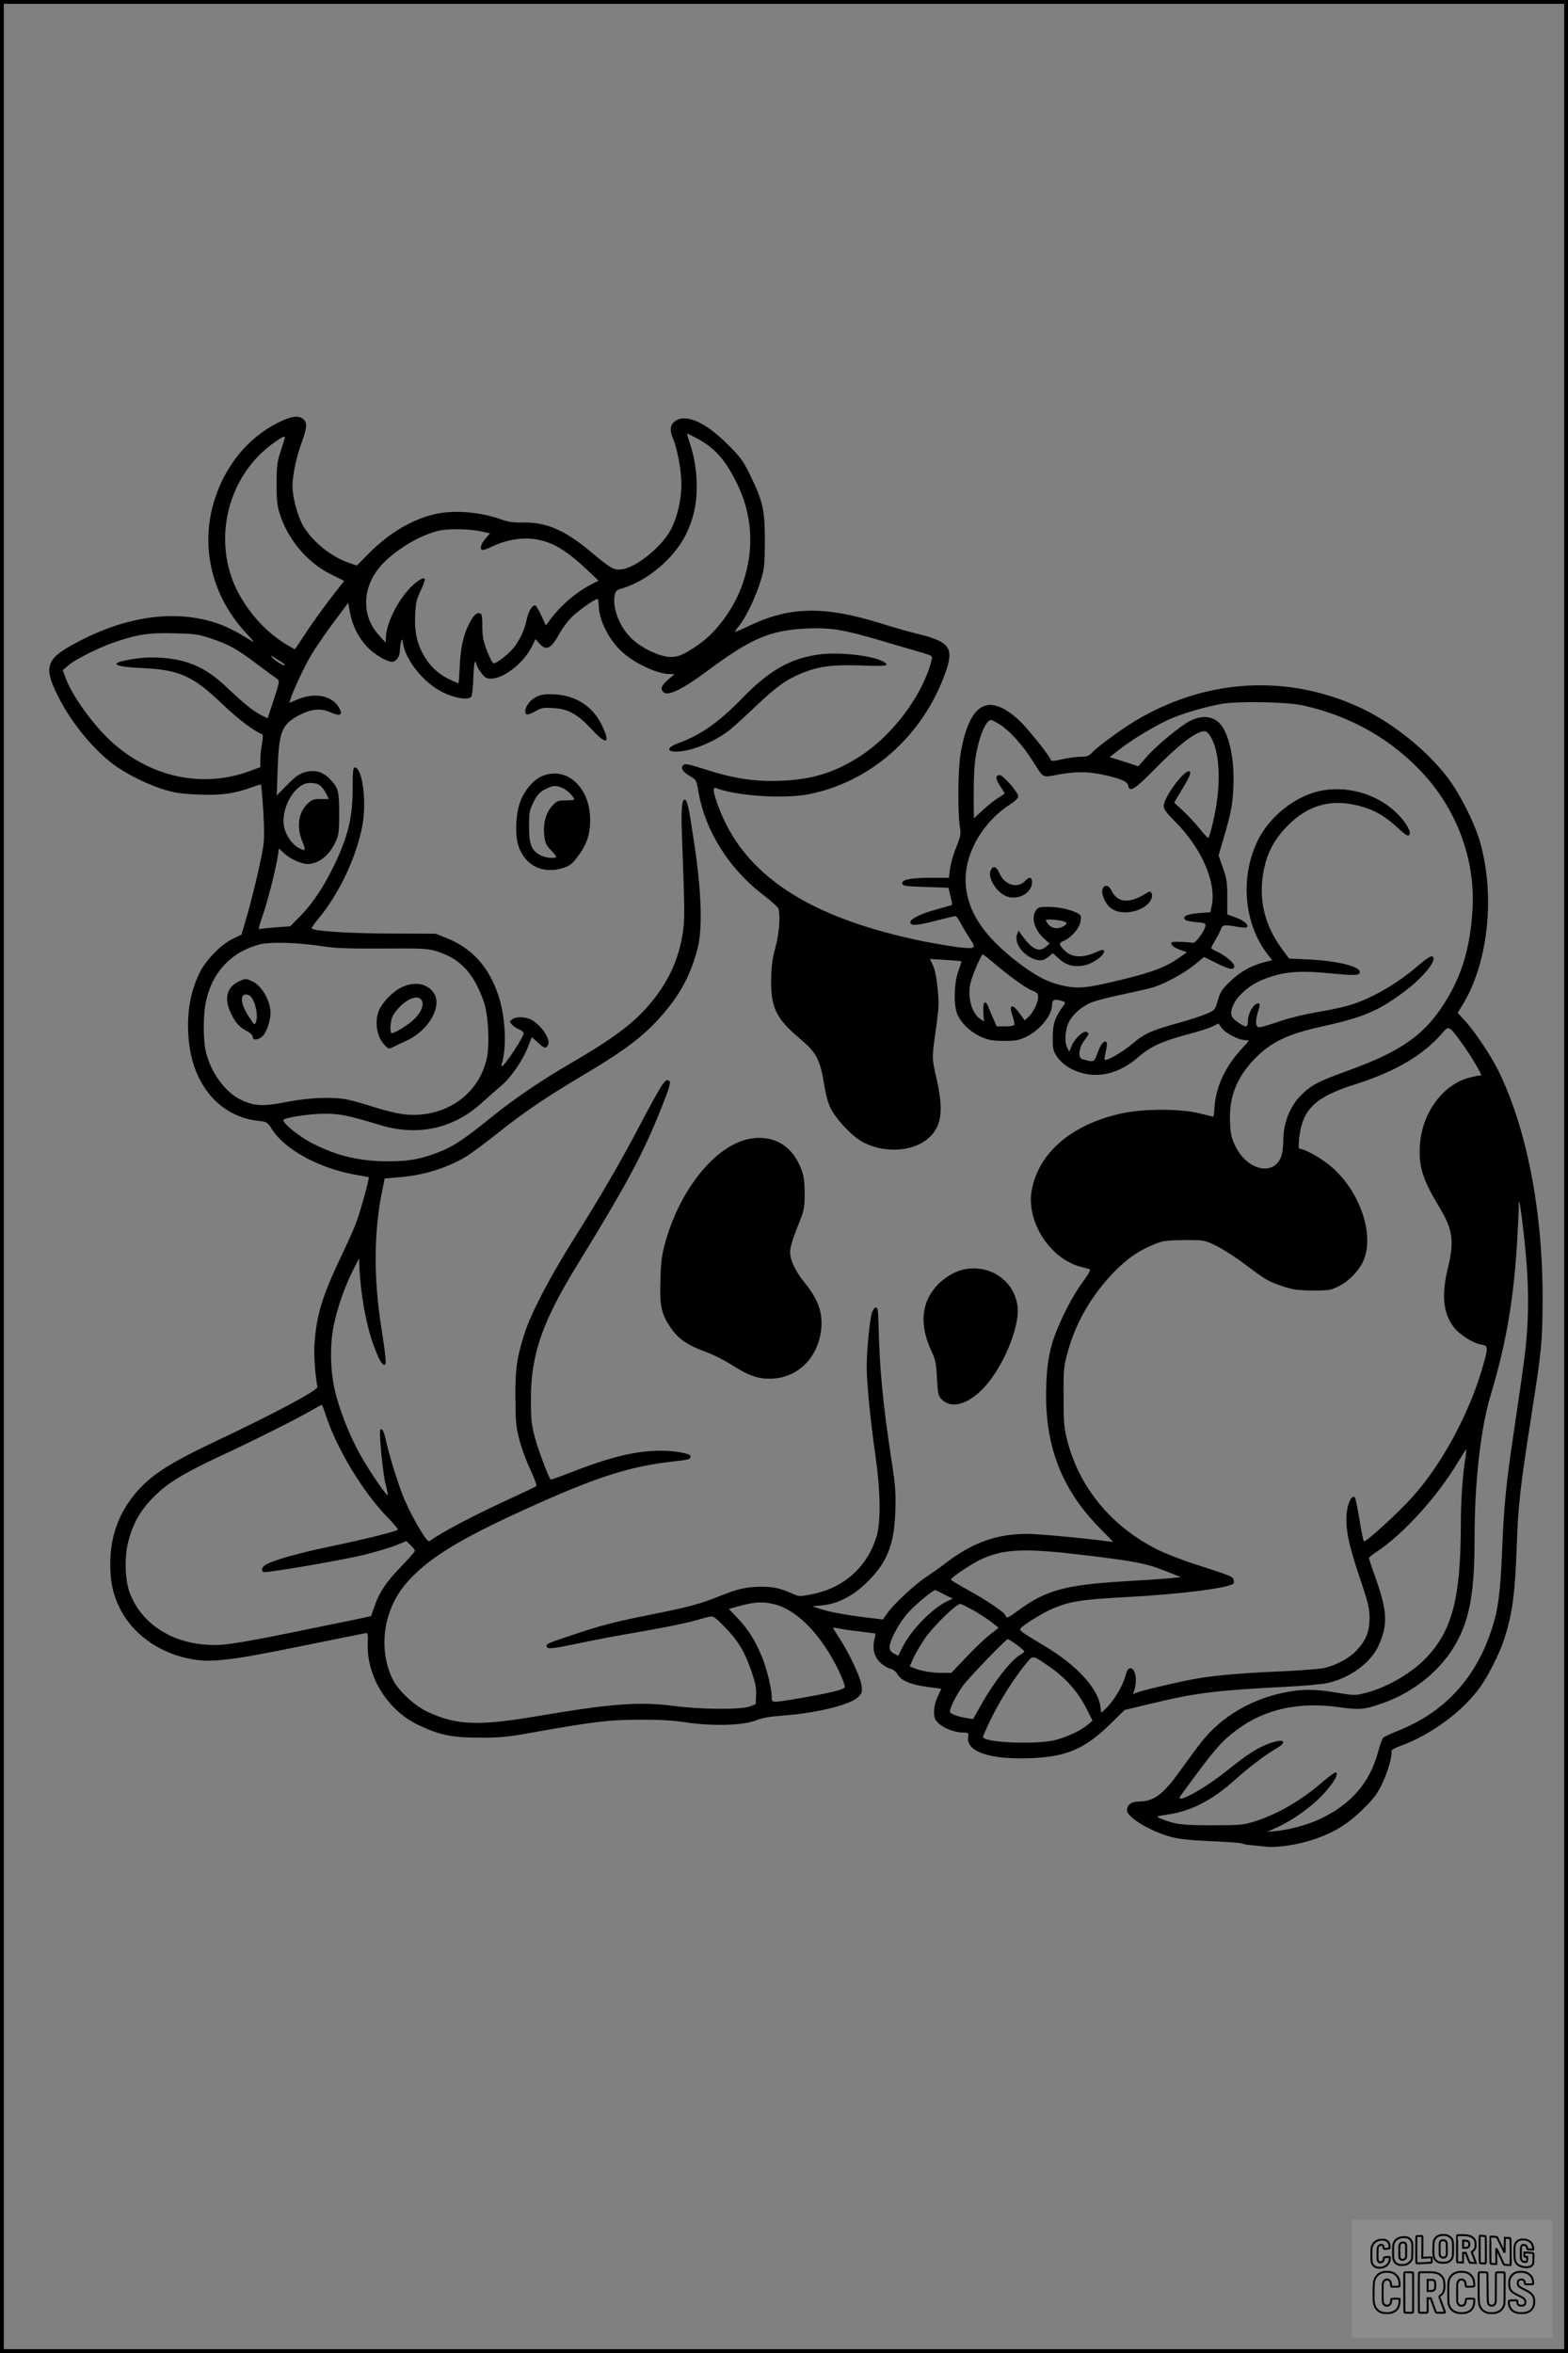 <?xml version="1.0" encoding="UTF-8"?>
<svg xmlns="http://www.w3.org/2000/svg" version="1.0" width="1024pt" height="1536pt" viewBox="0 0 1024 1536" preserveAspectRatio="xMidYMid meet">
  <rect x="0" y="0" width="1024" height="1536" fill="#808080" stroke="none"/>
  <g transform="translate(0.00 0.00) scale(1)">
    <g transform="translate(0,1536) scale(0.1,-0.1)" fill="#000000" stroke="none">
      <path d="M1814 12600 c-194 -98 -341 -277 -412 -500 -98 -307 -20 -634 211 -879 42 -44 52 -59 32 -46 -146 92 -231 127 -361 150 -226 39 -481 -8 -736 -135 -250 -125 -271 -171 -169 -375 88 -178 248 -369 386 -462 90 -61 214 -120 312 -149 70 -21 117 -27 224 -31 145 -6 233 7 347 49 29 11 55 18 57 16 1 -1 8 -76 14 -166 7 -115 8 -185 0 -238 -12 -86 -76 -355 -116 -487 l-26 -88 -56 -27 c-79 -38 -178 -140 -219 -225 -61 -127 -84 -267 -70 -429 25 -300 204 -509 458 -535 53 -6 56 -8 88 -57 85 -133 314 -256 552 -296 41 -7 76 -14 78 -15 6 -4 -59 -240 -84 -302 -14 -37 -61 -142 -105 -233 -116 -246 -152 -367 -165 -552 -5 -76 3 -197 19 -282 4 -21 -278 -172 -668 -356 -308 -146 -422 -221 -521 -339 -110 -131 -164 -283 -164 -460 0 -117 17 -196 61 -287 80 -163 246 -287 443 -329 143 -32 260 -19 741 79 231 47 425 86 430 86 6 0 9 -23 7 -55 -14 -219 124 -447 329 -545 139 -66 219 -83 399 -83 139 -1 180 3 390 41 370 65 457 75 655 76 128 1 215 -4 302 -17 171 -26 373 -21 458 12 42 17 94 26 175 32 217 15 443 70 493 120 27 27 29 34 23 77 -7 55 -76 202 -141 303 -25 38 -45 71 -45 73 0 2 17 0 38 -4 20 -5 82 -14 137 -20 55 -7 101 -13 102 -14 1 -1 -2 -21 -8 -44 -13 -60 3 -113 45 -150 19 -17 47 -33 63 -36 17 -4 35 -19 45 -37 24 -40 85 -66 195 -81 l90 -12 -23 -51 c-15 -30 -24 -69 -24 -98 0 -42 5 -53 30 -77 35 -33 108 -60 160 -60 33 0 37 -2 33 -23 -19 -100 135 -155 407 -144 236 9 355 60 525 227 l90 88 190 45 c276 67 412 83 880 107 105 5 220 16 256 24 144 31 283 133 333 246 60 133 56 223 -19 434 -25 70 -45 131 -45 135 0 5 24 24 53 43 175 117 392 357 527 581 29 48 54 87 55 85 2 -2 -1 -26 -5 -54 -19 -118 -30 -281 -30 -444 -1 -476 -58 -690 -232 -868 -96 -99 -260 -192 -397 -225 -59 -15 -71 -15 -178 3 -143 25 -233 25 -348 1 -217 -45 -405 -156 -534 -316 -31 -39 -93 -123 -139 -187 -114 -161 -175 -207 -273 -208 -50 0 -79 -21 -79 -58 0 -45 155 -138 287 -173 56 -15 130 -22 264 -28 102 -4 190 -11 196 -14 6 -4 35 -9 64 -12 30 -3 74 -8 99 -10 70 -8 206 13 305 46 135 45 227 101 326 199 71 70 94 100 127 170 36 75 66 183 59 211 -1 5 22 18 51 29 203 72 412 226 527 385 52 72 125 216 154 303 56 165 75 304 86 612 10 280 21 379 95 855 68 431 73 489 74 760 2 581 -105 1127 -294 1506 -49 96 -144 238 -209 311 l-52 57 32 51 c168 273 215 713 114 1065 -34 121 -130 311 -209 416 -134 177 -353 354 -559 453 -481 229 -1020 199 -1487 -82 -90 -54 -246 -169 -279 -206 -20 -21 -33 -26 -73 -26 -27 0 -81 -7 -121 -16 -56 -13 -72 -14 -75 -4 -10 30 -156 212 -208 259 -200 183 -322 114 -380 -213 -18 -100 -21 -377 -6 -479 8 -53 6 -65 -24 -140 -19 -45 -36 -108 -40 -139 l-7 -58 -116 0 c-133 0 -194 -12 -189 -38 3 -15 23 -18 153 -22 l149 -5 13 -54 c8 -29 12 -55 10 -58 -3 -2 -46 -15 -98 -29 -103 -27 -174 -62 -174 -84 0 -25 39 -23 164 9 66 17 124 31 130 31 6 0 22 -21 35 -47 14 -27 39 -68 55 -93 47 -69 44 -74 -46 -66 -42 3 -153 22 -247 40 -754 153 -1181 433 -1346 885 -35 96 -38 126 -12 116 130 -50 433 -71 595 -41 409 77 752 379 901 794 58 163 29 203 -184 255 -58 14 -163 44 -235 67 -369 115 -595 112 -860 -14 -52 -25 -95 -43 -95 -40 0 3 13 22 29 42 43 53 107 187 138 289 25 81 27 102 28 258 0 205 -12 258 -92 425 -51 104 -64 123 -152 210 -147 147 -276 203 -345 149 -30 -24 -34 -58 -10 -114 28 -68 54 -208 54 -296 0 -103 -27 -216 -70 -298 -59 -110 -221 -242 -315 -257 -55 -8 -74 2 -213 119 -169 140 -290 191 -446 186 -52 -1 -87 4 -129 19 -135 49 -303 64 -427 38 -151 -32 -305 -122 -440 -257 l-80 -81 -49 17 c-113 37 -237 136 -299 238 -37 62 -72 188 -72 264 0 71 25 188 61 287 34 93 36 126 11 149 -30 28 -83 20 -168 -23z m2738 -102 c114 -61 182 -136 256 -284 106 -210 120 -436 43 -662 -54 -157 -165 -312 -284 -396 -101 -71 -143 -89 -201 -84 -67 6 -171 56 -234 113 -82 74 -134 201 -118 288 5 29 12 36 49 46 165 49 340 197 416 351 49 101 71 194 71 310 0 104 -14 193 -44 283 -12 37 -21 67 -18 67 2 0 31 -14 64 -32z m-2692 5 c0 -5 -12 -44 -27 -88 -23 -69 -26 -97 -27 -210 0 -98 4 -145 18 -190 52 -172 181 -327 337 -404 l87 -43 -80 -102 c-43 -55 -116 -156 -161 -223 l-81 -122 -46 26 c-119 70 -224 175 -302 305 -206 338 -108 798 218 1023 50 35 64 41 64 28z m1294 -614 l46 -11 -30 -35 c-31 -35 -40 -73 -16 -73 8 0 42 13 77 30 83 38 191 54 273 39 111 -20 198 -73 343 -211 l62 -58 -42 -22 c-104 -53 -202 -136 -277 -237 l-26 -34 -27 61 c-15 34 -33 64 -39 68 -18 11 -46 -32 -58 -89 -14 -70 -50 -145 -91 -192 -39 -44 -106 -95 -125 -95 -7 0 -26 36 -43 80 -25 65 -31 94 -31 160 0 63 -3 82 -15 86 -21 8 -43 -12 -70 -65 -39 -78 -56 -151 -62 -273 -3 -65 -7 -118 -9 -118 -1 0 -22 8 -46 19 -70 31 -127 78 -167 141 -54 83 -74 164 -70 281 4 81 8 103 36 163 18 37 30 72 27 77 -9 15 -60 -18 -108 -72 -80 -89 -145 -229 -146 -313 l-1 -31 -44 48 c-122 133 -110 331 30 473 97 97 244 183 363 210 64 15 214 11 286 -7z m756 -479 c0 -95 66 -227 152 -305 84 -76 231 -145 311 -145 l32 -1 -43 -37 c-44 -39 -52 -61 -27 -82 29 -24 122 20 270 130 297 222 421 275 660 287 160 7 240 -6 485 -78 113 -33 235 -69 273 -80 65 -19 67 -21 61 -47 -53 -220 -246 -482 -457 -622 -170 -112 -319 -159 -532 -167 -168 -6 -301 14 -495 76 -102 33 -127 38 -138 27 -19 -19 -4 -44 43 -72 42 -24 44 -27 55 -97 44 -261 204 -514 431 -684 48 -36 90 -75 93 -86 13 -51 5 -157 -20 -252 -21 -78 -27 -125 -28 -215 -2 -179 35 -252 191 -383 104 -87 128 -132 155 -294 14 -85 28 -132 48 -168 41 -72 129 -165 192 -203 138 -82 336 -75 441 18 87 77 101 177 53 389 -31 138 -31 129 -4 323 20 139 21 170 11 267 -7 71 -18 125 -31 151 l-19 40 101 -6 c55 -4 102 -8 104 -9 2 -2 -7 -31 -20 -66 -28 -79 -31 -223 -6 -280 26 -59 83 -114 150 -145 54 -24 76 -28 153 -29 77 0 98 4 145 26 88 42 169 138 170 204 1 38 13 45 54 34 36 -10 37 -11 22 -32 -56 -77 -71 -121 -71 -208 0 -77 3 -90 28 -127 16 -25 49 -54 80 -72 142 -81 308 -56 452 70 78 68 154 103 315 146 72 19 149 43 169 54 l38 19 22 -30 c26 -35 112 -79 155 -79 28 0 28 0 -27 -59 -104 -112 -165 -243 -175 -373 -2 -38 -6 -68 -8 -68 -1 0 -42 10 -91 22 -121 31 -362 31 -503 1 -329 -71 -546 -255 -592 -502 -38 -204 119 -449 322 -501 25 -6 51 -13 57 -15 8 -3 -10 -35 -48 -87 -84 -116 -173 -301 -205 -423 -18 -74 -27 -137 -31 -245 -15 -382 92 -672 344 -930 51 -52 93 -95 93 -96 0 0 -26 3 -57 7 -96 14 -341 37 -451 44 -227 13 -404 -46 -597 -197 -27 -21 -78 -57 -113 -80 -75 -48 -216 -180 -257 -238 l-29 -42 -55 7 c-153 17 -281 39 -340 58 l-66 21 69 7 c102 11 200 63 291 153 130 129 175 243 182 461 4 121 1 167 -26 340 -56 369 -77 587 -84 890 -2 81 -5 100 -17 100 -8 0 -20 -16 -26 -35 -14 -42 -34 -250 -34 -353 0 -102 25 -356 57 -577 33 -228 36 -432 9 -525 -60 -202 -213 -341 -424 -382 -80 -16 -84 -16 -130 5 -79 35 -120 44 -201 44 -97 -1 -152 -13 -271 -61 -125 -51 -204 -72 -450 -121 -236 -47 -334 -73 -515 -134 -166 -56 -165 -56 -165 -72 0 -20 32 -18 167 10 183 38 262 53 483 91 113 20 248 47 300 61 52 15 106 29 118 31 19 5 37 -8 95 -68 88 -90 129 -159 174 -287 26 -76 33 -110 31 -157 l-3 -60 -40 -15 c-59 -21 -315 -20 -495 4 -225 29 -408 15 -880 -65 -393 -67 -537 -62 -725 25 -91 42 -198 143 -234 221 -93 199 -55 452 95 623 136 156 336 280 764 475 469 214 690 285 979 317 101 11 111 14 111 35 0 16 -102 35 -194 35 -161 0 -331 -41 -589 -142 -71 -28 -130 -48 -131 -47 -16 20 -83 200 -103 276 -22 84 -26 119 -26 248 0 291 73 503 300 873 327 533 432 727 554 1034 48 121 60 161 51 170 -25 25 -43 -2 -217 -332 -122 -229 -227 -410 -409 -700 -158 -252 -278 -483 -319 -610 -53 -167 -62 -231 -61 -425 1 -160 4 -191 27 -278 14 -54 47 -141 72 -194 25 -53 42 -100 38 -104 -5 -4 -69 -35 -143 -69 -261 -119 -472 -230 -556 -291 -15 -12 -113 155 -164 276 -41 99 -96 275 -121 388 -12 54 -24 76 -35 64 -11 -11 17 -295 35 -359 10 -38 16 -68 12 -68 -11 0 -111 146 -170 249 -67 116 -129 266 -166 402 -38 140 -44 319 -15 459 24 117 75 261 129 365 l36 70 2 -55 c8 -179 44 -378 92 -509 33 -92 55 -131 73 -131 13 0 8 55 -22 245 -51 327 -49 629 7 896 l15 76 84 7 c164 12 315 58 443 133 35 21 127 89 205 151 178 142 319 238 567 385 294 174 423 276 550 435 97 120 156 240 195 392 32 128 26 357 -20 669 -38 258 -48 301 -65 301 -19 0 -24 -73 -17 -249 19 -504 19 -543 2 -639 -29 -169 -98 -312 -214 -448 -107 -127 -244 -228 -522 -389 -178 -103 -369 -233 -503 -342 -168 -136 -246 -190 -325 -223 -126 -53 -212 -71 -353 -71 -192 0 -339 35 -502 119 -80 41 -187 126 -187 150 0 15 172 42 271 42 99 0 156 -12 364 -75 246 -74 478 -22 664 148 44 40 100 89 126 111 61 51 137 161 171 247 l27 69 39 -35 c43 -40 53 -42 67 -17 21 39 -56 146 -122 171 -39 15 -90 14 -112 -3 -19 -14 -19 -15 -2 -34 10 -11 32 -26 48 -32 16 -7 29 -18 29 -24 0 -25 -125 -215 -142 -216 -4 0 -3 13 2 28 30 106 19 301 -25 433 -63 189 -172 309 -342 377 l-68 27 -290 1 c-266 0 -509 16 -519 33 -3 4 16 31 41 61 144 172 263 431 294 639 22 153 -8 351 -54 351 -11 0 -14 -25 -14 -132 1 -193 -31 -322 -124 -513 -66 -136 -140 -246 -218 -325 l-66 -67 -91 -6 c-50 -4 -98 -9 -106 -12 -12 -5 -9 12 13 75 33 93 82 282 100 383 l11 69 32 -31 c39 -37 111 -70 154 -71 73 0 142 55 184 145 20 44 23 65 23 185 0 148 -6 170 -65 229 -44 44 -96 57 -157 41 -38 -11 -63 -28 -117 -83 l-69 -70 6 169 c8 246 26 294 136 353 83 44 142 50 210 21 65 -29 83 -18 54 32 -45 77 -155 99 -266 54 l-58 -24 7 21 c17 56 88 208 130 281 26 45 92 142 147 216 l101 135 12 -66 c16 -84 53 -158 112 -222 43 -46 127 -97 161 -97 27 0 51 32 52 69 1 20 4 47 8 61 7 23 8 23 13 -12 19 -112 138 -258 261 -318 77 -38 165 -51 184 -29 6 8 13 61 14 122 2 59 7 107 11 107 5 0 8 -6 8 -13 0 -8 14 -33 30 -55 26 -36 35 -42 67 -42 82 0 213 102 265 207 l25 51 26 -29 c45 -51 77 -34 132 68 16 29 49 74 74 100 43 44 154 123 173 123 4 0 8 -18 8 -40z m-2529 -219 c116 -39 165 -66 300 -168 58 -43 114 -85 126 -93 20 -15 20 -15 -19 -137 l-40 -122 -41 20 c-53 27 -110 73 -213 170 -100 96 -171 141 -268 174 -92 31 -229 42 -337 26 -185 -26 -168 -53 39 -62 242 -11 331 -50 523 -234 103 -99 212 -181 262 -198 5 -1 4 -28 -2 -62 -6 -32 -11 -80 -11 -106 l0 -47 -71 -26 c-309 -114 -652 -39 -908 199 -118 110 -251 296 -291 406 l-20 54 36 31 c44 40 214 124 320 158 142 46 207 56 369 52 138 -3 157 -5 246 -35z m457 -152 c12 -8 22 -17 22 -21 0 -10 -66 30 -82 50 -12 15 -11 16 12 1 14 -9 35 -22 48 -30z m6672 -284 c315 -70 587 -226 793 -455 215 -238 330 -555 314 -865 -14 -271 -77 -470 -209 -661 -126 -184 -280 -286 -608 -404 -185 -67 -232 -91 -295 -151 -80 -76 -125 -188 -125 -312 0 -29 -4 -67 -10 -86 -40 -141 -221 -108 -301 55 -27 54 -33 79 -36 157 -8 157 39 285 150 404 112 119 220 172 458 224 261 57 369 103 539 233 128 97 216 214 170 223 -9 2 -47 -24 -85 -57 -146 -128 -331 -232 -478 -269 -40 -11 -128 -29 -197 -40 -68 -12 -169 -36 -224 -55 -150 -50 -154 -51 -162 -21 -3 14 1 48 10 76 18 54 16 65 -9 56 -25 -10 -55 -69 -55 -109 0 -25 -5 -38 -14 -38 -17 0 -76 40 -89 61 -18 29 2 88 46 137 57 61 117 98 209 127 108 34 205 39 390 21 161 -16 188 -14 188 10 0 36 -154 73 -339 81 l-123 6 -45 61 c-119 162 -158 335 -118 525 23 109 70 195 150 277 136 139 285 181 469 134 98 -25 170 -66 253 -143 49 -46 67 -57 76 -48 18 18 -26 93 -93 154 -129 120 -327 172 -499 132 -163 -39 -325 -171 -399 -326 -114 -236 -88 -535 62 -733 l34 -44 -62 -16 c-83 -23 -153 -64 -220 -130 -46 -45 -58 -64 -73 -116 -17 -61 -18 -63 -71 -87 -29 -13 -110 -39 -180 -59 -182 -50 -227 -70 -306 -137 -65 -55 -171 -116 -182 -105 -2 3 1 28 8 56 6 29 9 55 5 58 -15 16 -37 -9 -58 -66 -24 -66 -23 -66 -101 -44 -30 9 -23 73 12 120 34 45 35 50 15 58 -21 8 -75 -42 -95 -88 l-17 -41 -13 25 c-18 33 -15 107 6 158 21 54 91 116 159 141 30 11 120 34 202 51 81 17 171 38 198 46 79 26 196 90 265 145 l63 52 87 -43 c84 -41 110 -45 110 -15 0 18 -59 68 -108 91 -23 10 -42 22 -42 26 0 4 13 29 29 55 16 27 32 58 36 71 7 25 25 27 105 12 29 -5 56 -7 61 -4 20 12 -14 44 -69 64 l-57 21 0 112 c0 98 -4 122 -29 193 l-28 80 35 120 c48 164 57 211 62 339 6 162 -24 313 -76 386 -45 63 -121 76 -205 34 -65 -32 -224 -164 -289 -239 l-51 -58 -93 30 -94 30 64 50 c82 65 244 162 336 201 86 37 219 75 328 96 108 19 429 14 535 -10z m-1978 -126 c62 -40 146 -133 206 -227 81 -127 65 -118 169 -99 114 21 193 21 290 1 115 -24 167 -45 171 -72 7 -49 44 -25 187 121 135 137 237 218 296 232 22 5 30 1 47 -22 73 -103 81 -337 20 -585 -11 -49 -24 -88 -28 -88 -4 0 -30 29 -59 65 -29 35 -77 87 -108 115 l-55 51 57 95 c44 74 54 99 45 107 -26 26 -170 -165 -170 -225 0 -20 18 -45 73 -100 175 -175 273 -400 240 -553 l-9 -40 -78 -6 c-78 -7 -107 -22 -85 -44 5 -5 38 -12 72 -15 55 -4 62 -7 59 -25 -6 -35 -66 -115 -82 -110 -14 4 -100 9 -128 6 -31 -3 -4 -35 41 -50 l48 -17 -43 -31 c-89 -63 -168 -95 -362 -143 -238 -59 -299 -66 -395 -46 -102 21 -179 60 -296 148 -239 181 -349 353 -349 548 0 180 117 378 292 490 30 19 52 41 52 51 0 25 -98 139 -120 139 -30 0 -30 -24 1 -70 16 -24 29 -46 29 -49 0 -3 -18 -16 -39 -28 -22 -13 -67 -48 -100 -79 l-61 -56 -1 88 c-1 184 3 261 17 338 24 125 65 216 97 216 6 0 32 -14 59 -31z m-4444 -395 c12 -8 31 -32 41 -53 l19 -37 -53 0 c-43 1 -58 -4 -80 -24 -66 -60 -81 -155 -41 -252 25 -62 22 -67 -24 -43 -36 19 -74 68 -90 119 -33 104 36 262 130 299 29 11 76 7 98 -9z m17 -1051 c87 -13 169 -16 396 -15 258 2 293 0 348 -17 158 -49 243 -140 311 -331 28 -79 39 -273 20 -364 -49 -236 -265 -391 -521 -372 -46 3 -122 20 -200 44 -68 22 -151 46 -184 53 -97 21 -252 15 -407 -15 -152 -30 -207 -27 -297 16 -101 49 -194 177 -226 310 -19 80 -19 243 0 330 40 192 167 326 351 373 73 18 248 13 409 -12z m4369 -96 c113 -96 224 -177 264 -192 35 -14 42 -22 42 -44 -1 -36 -32 -101 -63 -129 l-25 -23 -33 45 c-51 72 -74 60 -44 -24 8 -23 12 -46 9 -51 -3 -5 -30 -9 -60 -9 l-55 0 -23 53 c-13 28 -28 65 -34 80 -19 45 -35 22 -30 -43 l4 -58 -23 15 c-58 38 -87 146 -64 240 12 49 70 183 79 183 3 0 28 -19 56 -43z m3066 -527 c58 -78 143 -220 132 -221 -4 -1 -10 -1 -14 0 -3 0 -32 -6 -63 -14 -172 -45 -306 -227 -322 -436 -10 -137 16 -226 121 -399 95 -157 105 -229 61 -410 -42 -173 -30 -293 38 -382 38 -50 126 -106 180 -115 46 -7 47 -17 12 -139 -88 -308 -265 -637 -459 -854 -96 -107 -308 -301 -319 -291 -4 4 -17 68 -29 142 -12 74 -25 139 -30 144 -18 20 -45 -32 -53 -99 -10 -99 10 -201 82 -416 58 -170 66 -205 67 -270 0 -90 -22 -147 -85 -214 -46 -50 -133 -97 -214 -115 -27 -6 -149 -15 -270 -21 -260 -11 -427 -25 -550 -46 -107 -17 -382 -82 -409 -96 -16 -9 -18 -7 -12 8 26 67 13 154 -22 154 -14 0 -23 -14 -35 -58 -17 -62 -76 -158 -125 -205 l-30 -28 -6 44 c-18 118 -157 269 -362 391 -155 93 -168 102 -160 115 13 21 150 105 217 133 109 45 182 57 484 73 350 19 662 59 691 88 3 3 3 14 0 25 -7 22 -18 26 -251 101 -88 28 -200 72 -249 97 -295 149 -502 397 -583 699 -24 92 -27 116 -27 295 -1 183 1 201 27 295 54 196 158 374 307 526 87 88 161 138 266 180 51 20 76 23 189 24 129 0 131 0 205 -36 41 -20 124 -72 184 -117 141 -107 157 -116 251 -148 68 -23 97 -27 195 -28 106 -1 119 1 171 27 67 32 132 100 162 165 80 181 -32 484 -236 638 -62 47 -150 94 -176 94 -11 0 -12 13 -7 66 20 191 102 272 361 354 264 83 447 190 571 333 46 53 45 54 124 -53z m424 -1383 c18 -194 20 -371 6 -542 -10 -120 -21 -196 -85 -630 -49 -332 -63 -468 -75 -760 -12 -288 -26 -396 -71 -529 -105 -315 -306 -532 -604 -652 -49 -20 -95 -41 -102 -48 -6 -6 -21 -47 -33 -91 -54 -202 -176 -343 -381 -440 -80 -37 -200 -70 -289 -78 l-55 -5 63 28 c91 42 189 109 265 179 90 84 152 181 117 181 -5 0 -41 -27 -79 -59 -145 -126 -298 -214 -451 -262 -68 -22 -93 -24 -275 -24 -202 0 -240 5 -343 47 -24 10 -19 12 60 24 151 23 287 94 436 228 85 77 197 162 265 201 79 45 55 68 -38 36 -82 -29 -147 -71 -288 -184 -150 -120 -343 -223 -296 -158 219 301 262 351 368 430 181 135 403 183 665 147 135 -19 164 -17 286 26 208 73 386 220 483 398 87 160 117 333 117 685 0 361 40 713 105 928 104 346 153 637 175 1039 6 108 10 200 9 205 -1 4 0 13 1 18 4 18 29 -168 44 -338z m-7840 -1044 c70 -222 245 -513 409 -680 39 -40 68 -75 65 -79 -12 -11 -223 -64 -441 -109 -215 -45 -381 -92 -424 -121 -25 -16 -30 -39 -10 -46 18 -7 504 76 649 111 70 17 162 44 205 60 l77 31 28 -27 c15 -15 28 -31 28 -36 0 -6 -42 -53 -93 -106 -97 -100 -142 -169 -173 -261 -10 -30 -19 -56 -20 -58 -1 -3 -33 -10 -514 -108 -239 -49 -400 -77 -465 -81 -278 -16 -510 114 -596 335 -34 87 -38 243 -9 348 27 101 69 179 135 252 101 111 197 172 468 299 203 94 490 238 582 291 39 23 73 41 76 41 3 1 13 -25 23 -56z m4901 -918 c376 -44 457 -59 578 -107 l109 -43 -68 -7 c-38 -4 -184 -14 -324 -22 -359 -22 -491 -58 -665 -185 -76 -56 -80 -58 -88 -37 -8 22 -120 97 -244 166 -62 34 -113 65 -113 69 0 12 117 91 185 126 146 72 279 80 630 40z m-857 -264 l54 -27 -29 -13 c-103 -47 -244 -191 -301 -307 l-26 -53 -28 15 c-21 11 -28 22 -28 43 0 42 62 159 120 223 46 52 163 149 178 148 4 -1 31 -13 60 -29z m-1097 -67 c145 -43 297 -204 406 -429 25 -52 43 -101 40 -108 -6 -17 -93 -38 -295 -73 -185 -31 -182 -31 -182 6 0 53 -30 180 -62 259 -41 104 -91 185 -160 257 l-58 61 57 16 c111 32 175 34 254 11z m1300 -44 c46 -28 99 -63 117 -79 l34 -27 -57 -44 c-31 -24 -101 -90 -154 -147 l-98 -103 -64 0 c-65 0 -133 12 -181 31 l-27 11 24 54 c13 30 48 88 76 130 55 79 203 224 230 224 8 0 53 -23 100 -50z m269 -217 c28 -21 50 -40 50 -43 0 -3 -12 -13 -27 -22 -63 -37 -176 -183 -261 -336 l-47 -84 -45 7 c-25 4 -60 13 -78 21 -28 11 -32 17 -26 36 12 39 45 101 82 153 39 54 281 305 294 305 5 0 31 -17 58 -37z m205 -137 c117 -79 200 -174 261 -300 l29 -58 -33 -28 c-44 -37 -127 -76 -204 -97 -121 -34 -478 -19 -478 19 0 6 25 62 55 124 55 113 154 269 227 356 45 54 39 55 143 -16z"></path>
      <path d="M5360 11089 c-191 -23 -331 -101 -505 -279 -159 -164 -277 -247 -422 -300 -113 -41 -63 -75 66 -45 86 20 202 77 269 132 26 21 104 92 173 158 131 124 195 170 299 212 111 44 197 55 383 49 170 -7 196 -2 140 28 -73 37 -280 60 -403 45z"></path>
      <path d="M3503 10811 c-40 -19 -73 -62 -73 -95 0 -26 17 -26 65 0 41 24 54 26 119 22 98 -6 158 -40 252 -141 96 -104 123 -92 65 28 -58 122 -168 194 -306 202 -65 3 -88 0 -122 -16z"></path>
      <path d="M3534 10291 c-52 -24 -108 -90 -135 -160 -31 -78 -37 -221 -14 -291 44 -133 164 -190 299 -144 39 13 56 28 91 75 58 78 80 145 79 239 -1 215 -159 354 -320 281z m140 -75 c29 -12 76 -58 76 -75 0 -3 -25 -6 -56 -6 -51 0 -58 -3 -88 -36 -42 -45 -61 -119 -51 -197 6 -47 13 -62 45 -94 20 -21 35 -40 32 -43 -13 -12 -80 -3 -109 15 -54 32 -68 71 -68 186 0 92 3 105 30 160 24 47 39 63 75 82 52 26 69 27 114 8z"></path>
      <path d="M4914 7929 c-223 -28 -462 -310 -565 -664 -27 -94 -32 -131 -36 -256 -6 -172 5 -224 66 -315 49 -73 111 -115 227 -158 49 -17 126 -56 171 -85 109 -69 167 -91 248 -91 172 0 306 121 335 301 18 117 -11 209 -100 319 -66 81 -100 152 -100 208 0 29 16 83 47 160 45 112 47 121 48 217 0 71 -5 115 -18 151 -54 155 -171 233 -323 213z"></path>
      <path d="M6285 7071 c-53 -13 -116 -51 -160 -96 -109 -113 -123 -261 -42 -435 27 -56 31 -80 36 -177 6 -104 8 -115 32 -139 59 -58 155 -37 254 57 135 127 258 413 240 553 -22 170 -187 279 -360 237z"></path>
      <path d="M6471 9681 c-23 -42 26 -133 91 -167 75 -39 178 12 178 88 0 33 -19 37 -45 8 -47 -52 -133 -29 -166 46 -21 47 -42 56 -58 25z"></path>
      <path d="M7201 9558 c-10 -27 9 -81 41 -115 46 -49 146 -52 224 -7 44 25 69 70 53 95 -7 12 -12 12 -31 -1 -112 -71 -191 -65 -230 18 -17 35 -45 40 -57 10z"></path>
      <path d="M6766 9418 c-35 -49 -10 -131 58 -190 l31 -28 -24 -20 c-46 -39 -90 -18 -158 75 l-21 30 -10 -25 c-18 -47 23 -117 90 -151 50 -25 81 -24 115 5 l28 24 37 -33 c52 -48 104 -61 173 -46 54 12 125 63 125 90 0 15 -11 14 -61 -8 -82 -36 -151 -31 -195 13 -41 41 -42 50 -5 65 48 21 102 84 108 128 5 37 3 41 -29 56 -50 23 -115 36 -185 37 -53 0 -64 -3 -77 -22z m192 -77 c12 -7 10 -11 -9 -25 -33 -22 -74 -20 -99 6 -11 12 -20 26 -20 31 0 11 104 1 128 -12z"></path>
      <path d="M1565 8956 c-81 -36 -103 -109 -61 -202 32 -70 58 -99 109 -125 20 -11 37 -26 37 -34 0 -23 18 -27 49 -11 30 16 54 66 66 138 13 84 -49 204 -122 234 -39 17 -40 17 -78 0z m60 -92 c35 -14 65 -125 47 -174 -9 -24 -10 -23 -45 30 -62 93 -63 167 -2 144z"></path>
      <path d="M2625 8916 c-57 -26 -127 -97 -150 -152 -30 -71 -15 -171 34 -223 28 -30 30 -31 58 -16 15 8 53 26 84 40 153 68 244 235 177 320 -45 57 -122 69 -203 31z m123 -78 c32 -32 -2 -104 -75 -158 -54 -40 -110 -70 -117 -63 -13 13 -5 90 13 118 51 83 145 137 179 103z"></path>
    </g>
  </g>
  <rect x="0.0" y="0.0" width="1024.0" height="1536.0" fill="none" stroke="black" stroke-width="5"></rect>
  <g transform="translate(882.93 1449.20) scale(0.128)" opacity="1.0">
    <rect x="0" y="0" width="1024.0" height="600.0" fill="white" fill-opacity="0.1"></rect>
    <g transform="translate(0,650) scale(0.1,-0.1)" stroke="none">
      <path fill="none" stroke="#000000" stroke-width="100" d="M4491 5720 c-164 -43 -269 -147 -319 -315 -19 -65 -29 -577 -13 -693 25 -190 116 -310 276 -367 63 -23 284 -32 370 -16 122 22 249 110 294 205 51 104 56 150 56 496 0 341 -4 385 -48 478 -46 100 -156 184 -282 217 -83 21 -241 19 -334 -5z m270 -273 c19 -12 43 -40 54 -62 18 -37 20 -64 23 -320 5 -339 -1 -384 -56 -436 -87 -82 -235 -56 -289 51 -22 43 -23 53 -23 335 0 314 7 370 52 412 34 32 66 42 139 42 53 1 73 -4 100 -22z"></path>
      <path fill="none" stroke="#000000" stroke-width="100" d="M5367 5723 c-4 -3 -7 -311 -7 -683 0 -618 1 -679 17 -691 12 -10 51 -14 152 -14 l136 0 3 248 2 248 67 -3 67 -3 34 -85 c18 -47 58 -152 89 -235 30 -82 63 -158 73 -168 14 -15 40 -19 165 -24 l148 -6 -5 34 c-4 19 -49 143 -102 276 -53 133 -96 246 -96 251 0 6 15 19 33 31 53 33 104 92 134 156 27 57 28 67 27 195 0 115 -4 144 -23 193 -31 80 -76 135 -148 183 -83 56 -166 82 -303 94 -129 11 -453 14 -463 3z m541 -300 c55 -27 77 -73 77 -163 0 -61 -4 -82 -23 -111 -34 -55 -73 -69 -191 -69 l-101 0 0 187 0 186 101 -6 c66 -4 114 -12 137 -24z"></path>
      <path fill="none" stroke="#000000" stroke-width="100" d="M6514 5685 c-4 -9 -5 -320 -2 -690 3 -511 7 -678 16 -687 19 -19 273 -30 291 -13 11 11 13 126 12 675 -1 364 -6 672 -11 685 -11 28 -27 31 -187 40 -99 6 -114 5 -119 -10z"></path>
      <path fill="none" stroke="#000000" stroke-width="100" d="M3355 5683 c-27 -3 -55 -9 -62 -15 -10 -8 -13 -150 -13 -683 0 -592 2 -674 15 -685 12 -10 52 -11 173 -6 362 15 578 29 590 38 8 7 12 46 12 129 0 108 -2 119 -20 129 -11 6 -24 9 -28 7 -4 -3 -103 -8 -221 -12 l-214 -7 5 545 c4 384 2 549 -5 556 -11 11 -120 12 -232 4z"></path>
      <path fill="none" stroke="#000000" stroke-width="100" d="M7067 5654 c-4 -4 -7 -310 -7 -680 0 -625 1 -673 18 -692 15 -18 31 -21 152 -24 l134 -3 -3 400 c-2 277 1 397 8 390 11 -11 153 -311 251 -530 96 -215 128 -281 142 -292 7 -6 82 -14 165 -17 l153 -7 11 28 c14 34 3 1333 -11 1347 -5 5 -70 11 -144 14 l-136 5 -1 -54 c-1 -30 -5 -200 -8 -379 l-6 -325 -73 150 c-40 83 -123 256 -184 385 -61 129 -117 242 -125 252 -11 12 -40 18 -121 22 -59 4 -130 9 -157 12 -28 3 -54 2 -58 -2z"></path>
      <path fill="none" stroke="#000000" stroke-width="100" d="M2507 5614 c-220 -49 -342 -159 -394 -357 -24 -91 -24 -641 0 -740 57 -233 232 -339 510 -310 56 6 127 21 158 33 76 29 187 114 226 174 64 95 67 114 71 505 2 232 -1 371 -8 404 -27 126 -116 235 -228 278 -74 29 -236 35 -335 13z m191 -281 c15 -11 36 -35 47 -54 19 -32 20 -52 20 -349 0 -309 0 -316 -23 -362 -31 -62 -75 -89 -155 -95 -53 -4 -67 -2 -97 19 -19 13 -44 41 -55 63 -19 37 -20 60 -20 350 0 337 2 351 60 405 54 51 169 63 223 23z"></path>
      <path fill="none" stroke="#000000" stroke-width="100" d="M8568 5491 c-133 -43 -219 -134 -262 -280 -13 -45 -16 -107 -16 -343 0 -320 9 -395 60 -506 73 -156 258 -255 506 -269 191 -11 324 47 376 165 19 42 22 70 26 288 4 209 3 242 -11 256 -19 18 -186 38 -347 41 l-105 2 -3 -95 c-1 -52 2 -102 7 -109 6 -10 33 -16 75 -19 l66 -4 0 -105 c0 -98 -1 -105 -26 -130 -23 -23 -31 -25 -99 -21 -64 3 -79 7 -112 34 -21 16 -49 52 -63 80 -25 49 -25 51 -25 324 0 303 6 348 56 402 28 29 32 30 99 26 105 -6 152 -50 167 -158 8 -53 9 -54 48 -62 22 -5 90 -10 150 -11 l110 -2 3 43 c4 52 -30 180 -66 245 -53 99 -179 183 -317 212 -96 20 -226 18 -297 -4z"></path>
      <path fill="none" stroke="#000000" stroke-width="100" d="M1390 5484 c-203 -45 -359 -207 -390 -404 -13 -83 -13 -616 0 -694 20 -123 100 -235 203 -281 98 -45 271 -51 387 -13 211 67 340 238 340 451 0 54 -3 69 -17 74 -24 9 -264 -15 -280 -28 -7 -7 -13 -31 -13 -60 0 -56 -13 -95 -43 -128 -31 -34 -95 -61 -144 -61 -35 0 -48 6 -77 35 -52 52 -58 99 -54 423 3 257 5 280 24 323 42 89 120 132 202 109 53 -14 72 -42 81 -120 11 -90 15 -92 150 -79 62 6 125 15 138 20 25 9 25 10 21 107 -3 82 -9 106 -33 155 -33 68 -97 130 -163 160 -60 27 -235 33 -332 11z"></path>
      <path fill="none" stroke="#000000" stroke-width="100" d="M1600 3845 c-239 -44 -424 -235 -476 -495 -22 -109 -33 -831 -15 -1000 31 -300 174 -492 425 -572 45 -15 100 -21 211 -25 181 -6 263 8 380 66 147 73 214 152 266 311 26 78 32 117 37 219 4 98 2 125 -9 132 -22 14 -393 11 -407 -3 -7 -7 -12 -39 -12 -73 0 -169 -84 -275 -217 -275 -68 0 -110 18 -150 64 -65 73 -68 99 -68 606 0 446 1 456 22 515 78 208 337 201 392 -11 6 -23 13 -75 16 -115 3 -41 10 -78 15 -83 10 -10 289 -10 357 0 63 9 67 18 60 147 -12 210 -62 331 -181 445 -86 82 -165 123 -280 146 -94 19 -261 20 -366 1z"></path>
      <path fill="none" stroke="#000000" stroke-width="100" d="M5376 3840 c-151 -39 -268 -118 -350 -237 -106 -157 -118 -245 -114 -863 4 -463 5 -477 27 -550 33 -106 72 -178 131 -243 123 -135 290 -197 526 -197 326 0 528 127 610 384 34 106 48 339 20 349 -29 12 -386 9 -400 -2 -7 -6 -16 -44 -20 -85 -17 -192 -81 -266 -226 -266 -93 1 -163 55 -197 152 -16 48 -18 92 -18 503 0 437 1 452 22 520 26 81 57 119 121 147 78 35 188 8 237 -56 30 -40 55 -133 55 -206 0 -92 6 -95 157 -92 70 1 161 5 201 8 87 8 88 9 78 158 -12 189 -62 314 -170 422 -76 76 -130 109 -241 144 -102 33 -337 38 -449 10z"></path>
      <path fill="none" stroke="#000000" stroke-width="100" d="M8441 3845 c-204 -45 -357 -196 -406 -402 -24 -99 -17 -331 13 -416 47 -137 141 -225 342 -323 334 -162 396 -203 438 -284 19 -37 23 -57 20 -116 -3 -59 -8 -77 -30 -107 -39 -50 -98 -70 -190 -65 -137 7 -187 57 -188 185 0 95 4 94 -223 86 -106 -3 -198 -10 -204 -16 -17 -13 -17 -107 1 -200 44 -226 196 -375 436 -423 103 -20 339 -15 435 10 199 53 340 189 391 377 21 78 28 222 15 311 -16 115 -56 191 -145 276 -85 81 -145 117 -386 235 -250 122 -298 173 -301 319 -3 109 52 167 164 175 115 8 183 -49 194 -164 3 -32 10 -64 16 -70 10 -14 340 -17 387 -4 24 7 25 9 22 92 -5 150 -54 269 -153 369 -69 70 -189 133 -297 155 -90 18 -265 18 -351 0z"></path>
      <path fill="none" stroke="#000000" stroke-width="100" d="M2710 3833 c-14 -2 -29 -9 -35 -14 -7 -7 -9 -354 -7 -1017 3 -910 5 -1008 20 -1019 20 -16 384 -18 413 -3 19 10 19 32 19 1019 0 923 -1 1010 -16 1022 -13 10 -61 14 -193 16 -97 1 -187 -1 -201 -4z"></path>
      <path fill="none" stroke="#000000" stroke-width="100" d="M3455 3833 c-47 -12 -45 32 -45 -1034 0 -987 0 -1009 19 -1019 12 -6 98 -10 210 -10 159 0 192 3 205 16 14 13 16 61 16 370 l0 355 81 -3 82 -3 88 -245 c49 -135 105 -292 124 -350 20 -58 45 -113 57 -122 18 -16 45 -18 229 -18 184 0 210 2 216 16 7 19 16 -7 -153 448 -74 197 -134 362 -134 366 0 4 23 22 50 40 162 104 228 273 217 560 -8 225 -46 336 -153 450 -104 110 -219 160 -413 179 -101 11 -657 13 -696 4z m721 -409 c64 -48 69 -61 72 -231 4 -176 -7 -223 -59 -267 -43 -36 -89 -46 -216 -46 l-113 0 0 286 0 286 144 -4 c127 -3 148 -5 172 -24z"></path>
      <path fill="none" stroke="#000000" stroke-width="100" d="M6510 3834 c-51 -11 -50 7 -50 -683 1 -672 7 -842 35 -951 45 -175 148 -311 289 -380 117 -58 200 -73 376 -68 124 4 156 9 225 32 108 37 176 79 246 153 61 66 117 169 140 258 9 37 13 248 16 831 4 727 3 782 -13 795 -13 11 -57 14 -204 14 -171 0 -190 -2 -209 -19 -21 -19 -21 -19 -21 -746 0 -782 0 -782 -52 -861 -64 -95 -228 -106 -302 -19 -61 73 -60 64 -66 877 -4 562 -8 745 -17 754 -13 13 -341 23 -393 13z"></path>
    </g>
  </g>
</svg>
